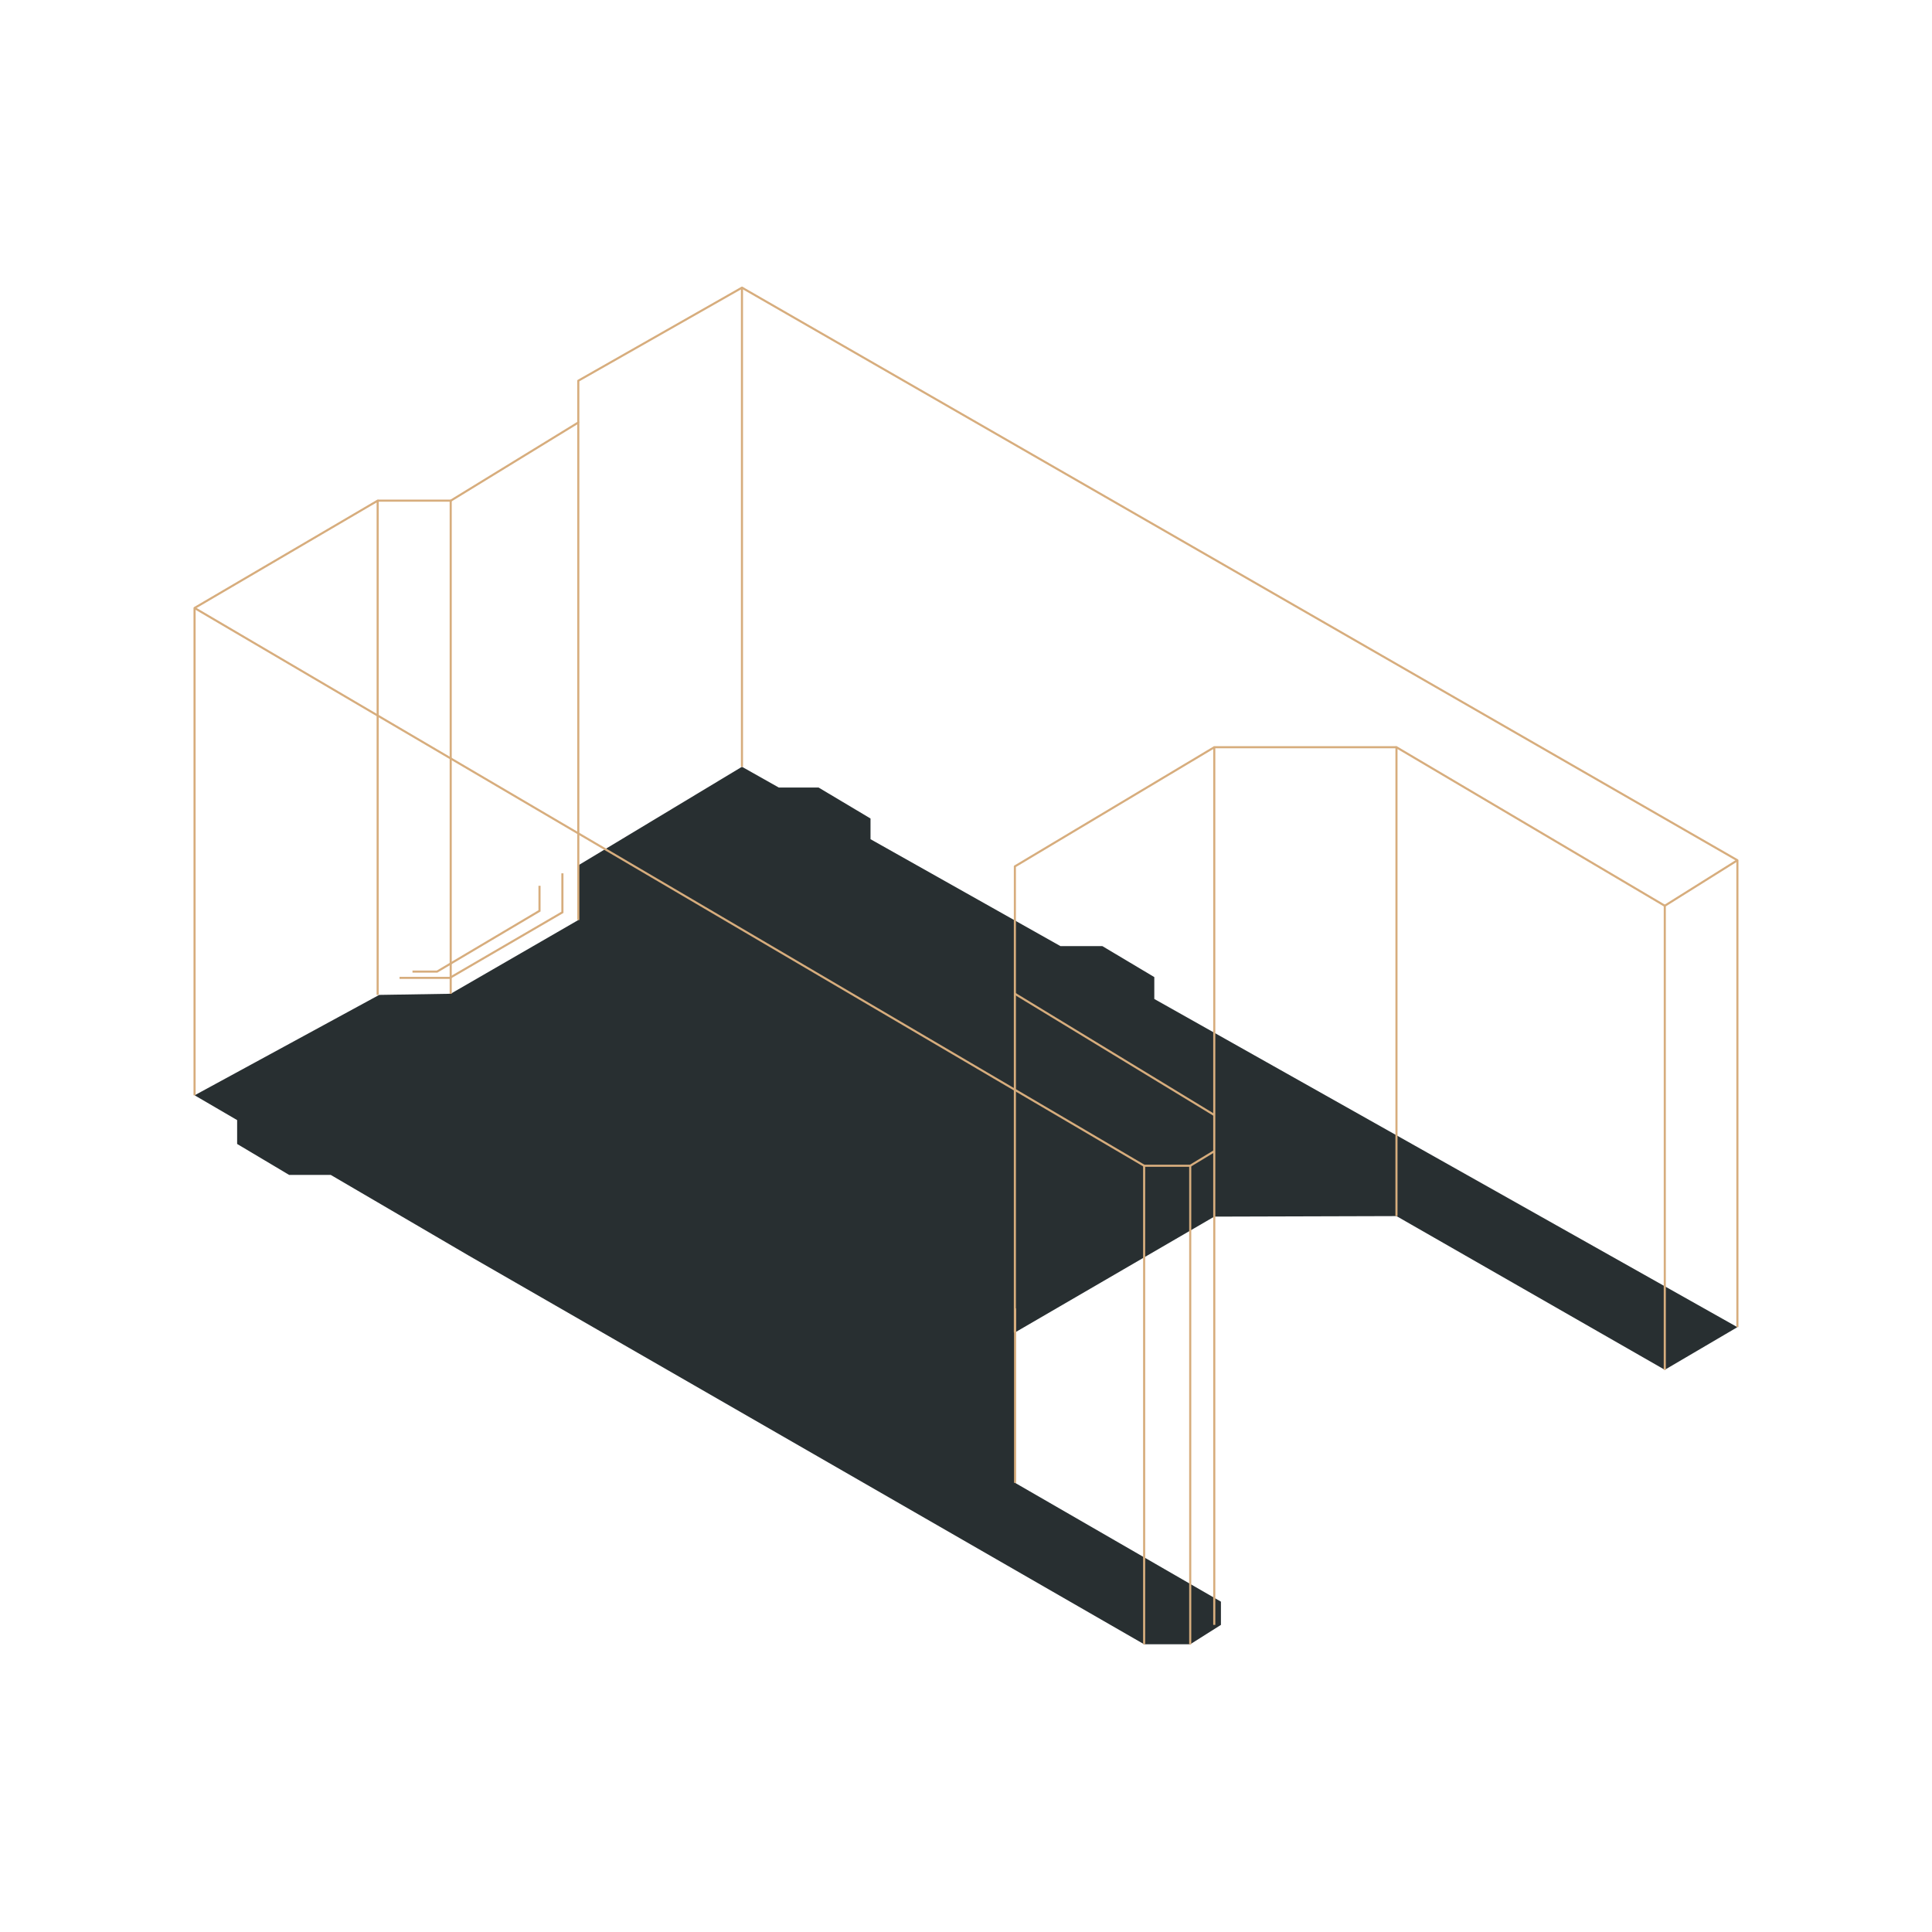 <?xml version="1.0" encoding="UTF-8"?>
<svg xmlns="http://www.w3.org/2000/svg" id="Layer_1" data-name="Layer 1" viewBox="0 0 403.37 403.37">
  <defs>
    <style>.cls-1,.cls-3{fill:none;stroke:#d7ad7d;stroke-width:0.44px;}.cls-1{stroke-miterlimit:10;}.cls-2{fill:#282f31;}.cls-3{stroke-linejoin:round;}</style>
  </defs>
  <polyline class="cls-1" points="117.42 182.33 117.42 190.48 93.92 204.16 83.42 204.16"></polyline>
  <polyline class="cls-1" points="112.64 184.94 112.64 190.17 91.26 202.85 86.12 202.85"></polyline>
  <polygon class="cls-2" points="362.74 277.09 347.58 285.99 291.56 253.9 253.52 254.01 211.89 278.21 211.94 309.6 254.91 334.4 254.91 339.25 248.5 343.3 238.88 343.3 97.81 262.12 69.05 245.3 60.36 245.3 49.51 238.84 49.51 233.86 40.63 228.68 79.17 207.72 94.1 207.48 120.74 192.09 120.87 180.59 154.91 160.09 162.59 164.42 170.9 164.42 181.75 170.89 181.75 175.21 221.4 197.53 230.15 197.53 241 204 241 208.57 362.74 277.09"></polygon>
  <polyline class="cls-3" points="40.62 228.68 40.62 126.94 78.85 104.53 78.85 207.72"></polyline>
  <polyline class="cls-3" points="94.1 207.48 94.1 104.53 78.85 104.53"></polyline>
  <polyline class="cls-3" points="120.74 192.09 120.74 88.21 94.1 104.54"></polyline>
  <polyline class="cls-3" points="154.91 160.1 154.91 60.06 120.74 79.49 120.74 88.21"></polyline>
  <polyline class="cls-3" points="362.74 277.09 362.74 179.61 154.91 60.06"></polyline>
  <polyline class="cls-3" points="347.58 285.99 347.58 189.11 362.74 179.61"></polyline>
  <polyline class="cls-3" points="291.56 253.9 291.56 156.01 347.58 189.11"></polyline>
  <polyline class="cls-3" points="253.52 339.25 253.52 156.01 291.56 156.01"></polyline>
  <polyline class="cls-3" points="211.89 278.21 211.89 180.89 253.52 156.01"></polyline>
  <line class="cls-1" x1="211.94" y1="309.6" x2="211.94" y2="273.17"></line>
  <line class="cls-3" x1="40.62" y1="126.94" x2="238.88" y2="243.39"></line>
  <polyline class="cls-1" points="248.5 343.3 248.5 243.39 238.88 243.39 238.88 343.3"></polyline>
  <line class="cls-1" x1="248.5" y1="243.39" x2="253.52" y2="240.35"></line>
  <line class="cls-1" x1="253.52" y1="232.8" x2="211.89" y2="207.48"></line>
</svg>
